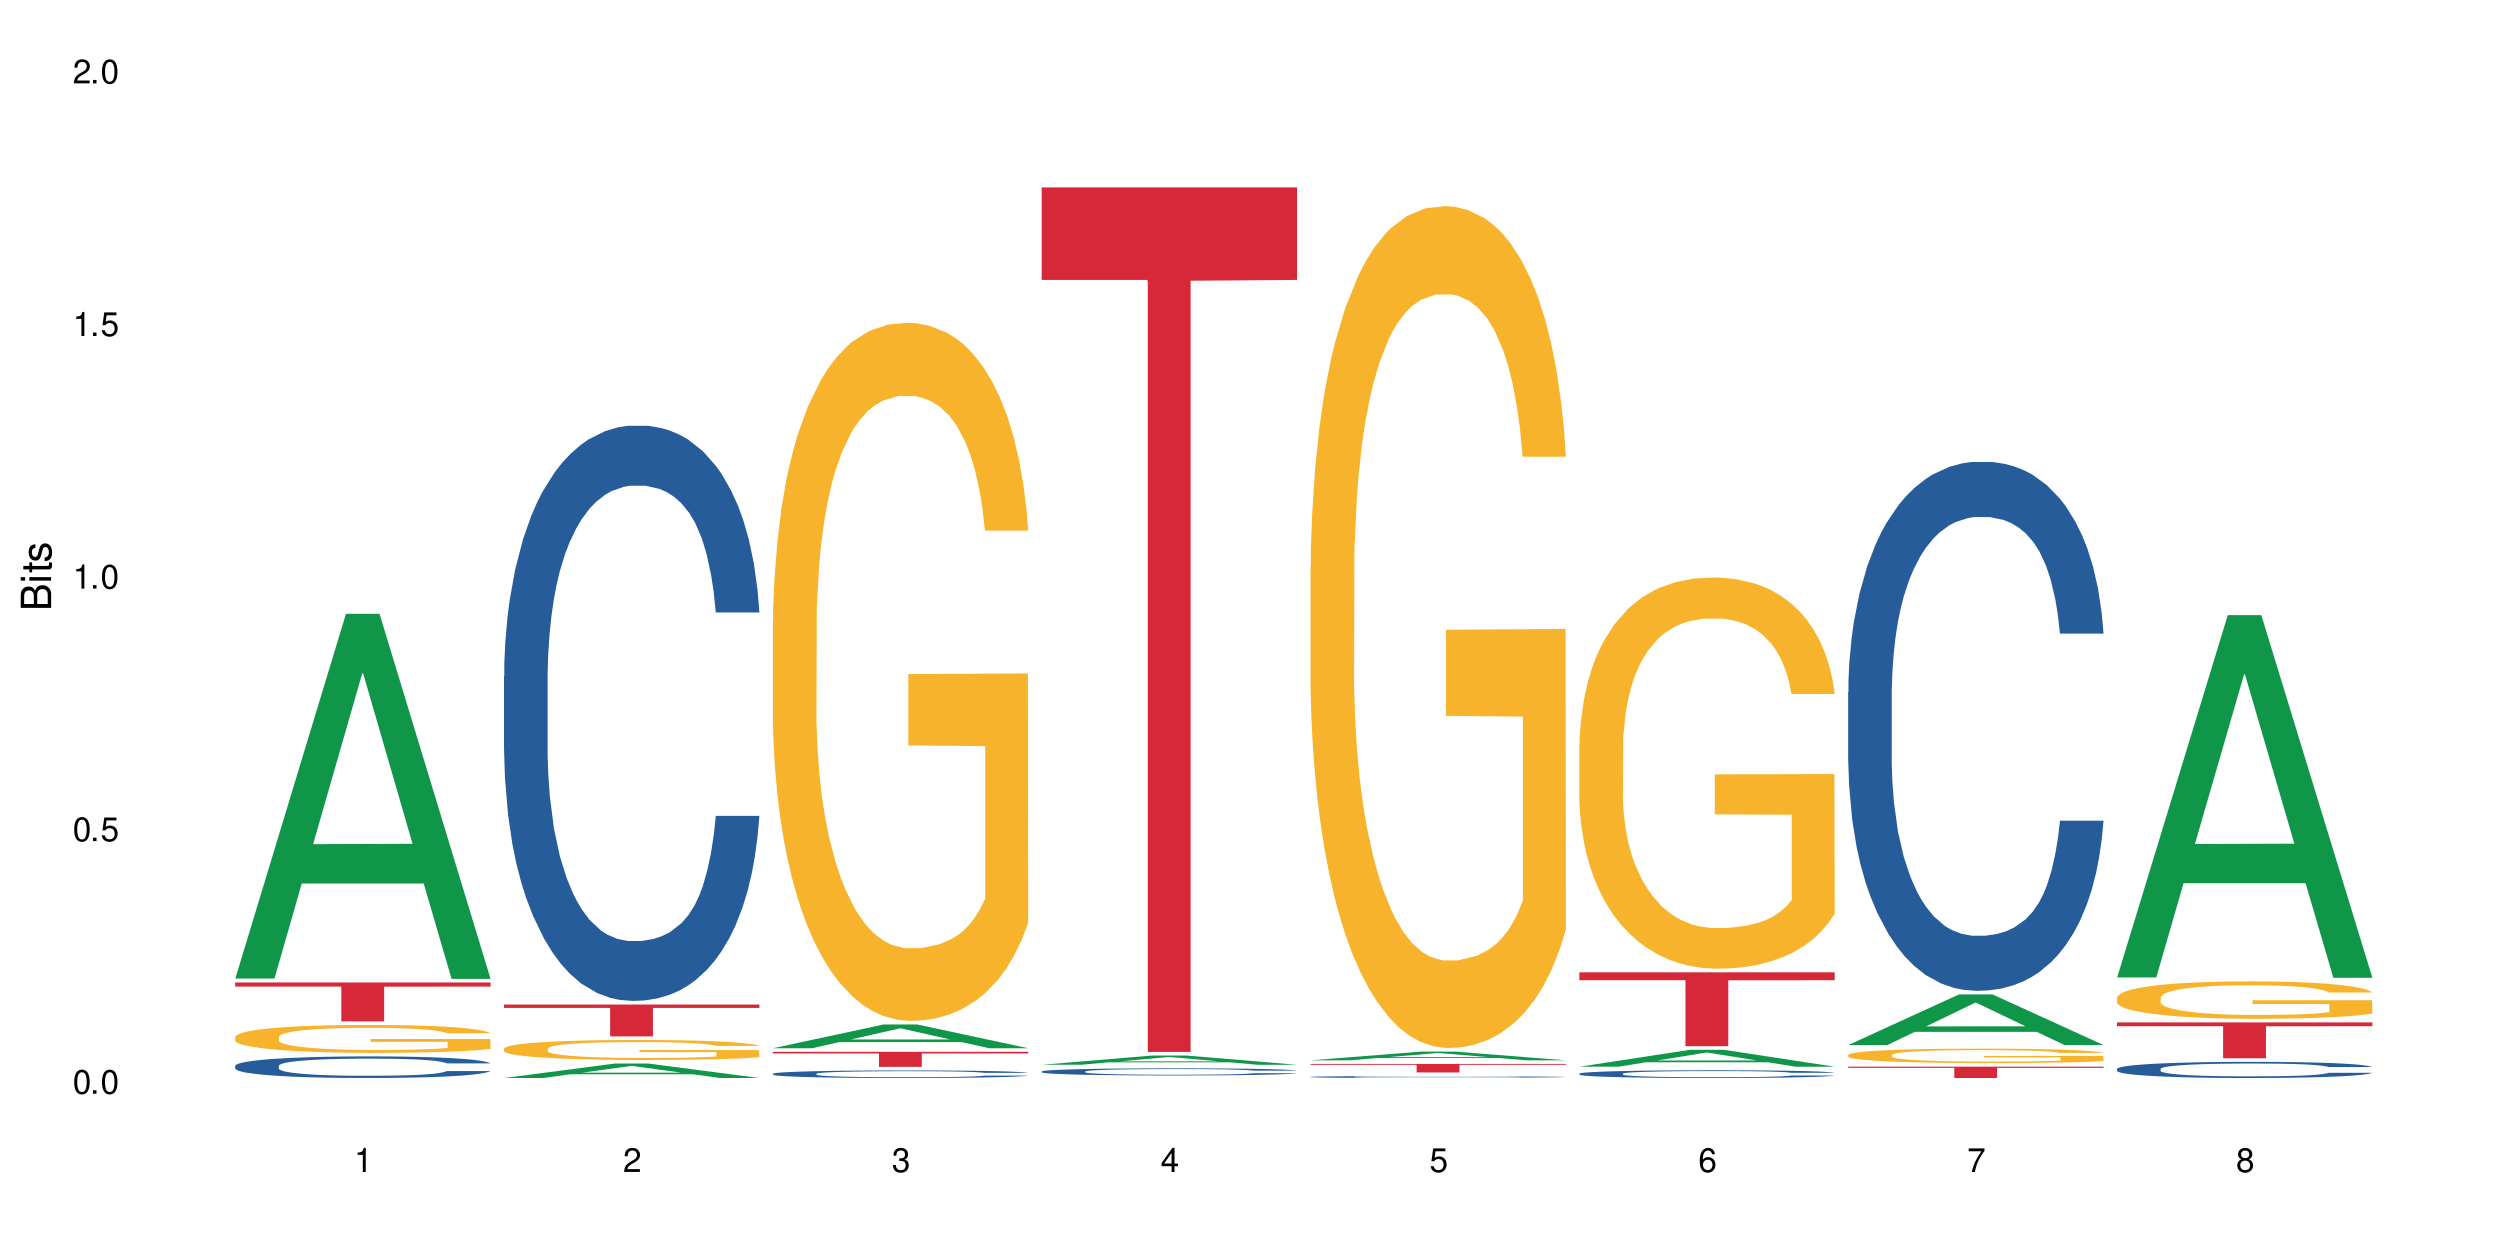 <?xml version="1.0" encoding="UTF-8"?>
<svg xmlns="http://www.w3.org/2000/svg" xmlns:xlink="http://www.w3.org/1999/xlink" width="720" height="360" viewBox="0 0 720 360">
<defs>
<g>
<g id="glyph-0-0">
</g>
<g id="glyph-0-1">
<path d="M 2.641 -6.938 C 2 -6.938 1.422 -6.656 1.078 -6.172 C 0.641 -5.562 0.406 -4.641 0.406 -3.359 C 0.406 -1.016 1.188 0.219 2.641 0.219 C 4.078 0.219 4.859 -1.016 4.859 -3.297 C 4.859 -4.641 4.656 -5.547 4.203 -6.172 C 3.844 -6.656 3.281 -6.938 2.641 -6.938 Z M 2.641 -6.188 C 3.547 -6.188 4 -5.25 4 -3.375 C 4 -1.406 3.562 -0.484 2.625 -0.484 C 1.734 -0.484 1.281 -1.438 1.281 -3.344 C 1.281 -5.25 1.734 -6.188 2.641 -6.188 Z M 2.641 -6.188 "/>
</g>
<g id="glyph-0-2">
<path d="M 1.828 -1 L 0.828 -1 L 0.828 0 L 1.828 0 Z M 1.828 -1 "/>
</g>
<g id="glyph-0-3">
<path d="M 4.562 -6.797 L 1.062 -6.797 L 0.547 -3.094 L 1.328 -3.094 C 1.719 -3.562 2.047 -3.734 2.578 -3.734 C 3.484 -3.734 4.062 -3.109 4.062 -2.094 C 4.062 -1.125 3.484 -0.531 2.578 -0.531 C 1.828 -0.531 1.375 -0.906 1.188 -1.672 L 0.328 -1.672 C 0.453 -1.109 0.547 -0.844 0.75 -0.594 C 1.125 -0.078 1.828 0.219 2.594 0.219 C 3.969 0.219 4.922 -0.781 4.922 -2.219 C 4.922 -3.562 4.031 -4.484 2.719 -4.484 C 2.25 -4.484 1.859 -4.359 1.469 -4.062 L 1.734 -5.969 L 4.562 -5.969 Z M 4.562 -6.797 "/>
</g>
<g id="glyph-0-4">
<path d="M 2.484 -4.938 L 2.484 0 L 3.328 0 L 3.328 -6.938 L 2.766 -6.938 C 2.469 -5.875 2.281 -5.734 0.984 -5.562 L 0.984 -4.938 Z M 2.484 -4.938 "/>
</g>
<g id="glyph-0-5">
<path d="M 4.859 -0.828 L 1.281 -0.828 C 1.359 -1.406 1.672 -1.781 2.5 -2.281 L 3.469 -2.828 C 4.406 -3.344 4.906 -4.062 4.906 -4.906 C 4.906 -5.484 4.672 -6.031 4.266 -6.406 C 3.859 -6.766 3.375 -6.938 2.719 -6.938 C 1.859 -6.938 1.219 -6.625 0.844 -6.031 C 0.609 -5.672 0.5 -5.234 0.484 -4.531 L 1.328 -4.531 C 1.359 -5.016 1.406 -5.281 1.531 -5.516 C 1.75 -5.938 2.188 -6.203 2.703 -6.203 C 3.469 -6.203 4.031 -5.641 4.031 -4.891 C 4.031 -4.344 3.719 -3.859 3.125 -3.516 L 2.234 -3 C 0.812 -2.172 0.406 -1.531 0.328 -0.016 L 4.859 -0.016 Z M 4.859 -0.828 "/>
</g>
<g id="glyph-0-6">
<path d="M 2.125 -3.188 L 2.578 -3.188 C 3.5 -3.188 3.984 -2.766 3.984 -1.922 C 3.984 -1.062 3.469 -0.531 2.594 -0.531 C 1.656 -0.531 1.203 -1 1.156 -2.016 L 0.312 -2.016 C 0.344 -1.453 0.438 -1.094 0.609 -0.781 C 0.953 -0.109 1.625 0.219 2.547 0.219 C 3.953 0.219 4.859 -0.625 4.859 -1.938 C 4.859 -2.828 4.516 -3.297 3.703 -3.594 C 4.344 -3.844 4.656 -4.328 4.656 -5.031 C 4.656 -6.219 3.875 -6.938 2.578 -6.938 C 1.203 -6.938 0.484 -6.172 0.453 -4.703 L 1.297 -4.703 C 1.312 -5.125 1.344 -5.359 1.453 -5.578 C 1.641 -5.969 2.062 -6.203 2.594 -6.203 C 3.344 -6.203 3.797 -5.75 3.797 -5 C 3.797 -4.516 3.609 -4.219 3.25 -4.047 C 3.016 -3.953 2.703 -3.922 2.125 -3.906 Z M 2.125 -3.188 "/>
</g>
<g id="glyph-0-7">
<path d="M 3.141 -1.672 L 3.141 0 L 3.984 0 L 3.984 -1.672 L 4.984 -1.672 L 4.984 -2.438 L 3.984 -2.438 L 3.984 -6.938 L 3.359 -6.938 L 0.266 -2.578 L 0.266 -1.672 Z M 3.141 -2.438 L 1 -2.438 L 3.141 -5.5 Z M 3.141 -2.438 "/>
</g>
<g id="glyph-0-8">
<path d="M 4.781 -5.125 C 4.609 -6.266 3.891 -6.938 2.844 -6.938 C 2.094 -6.938 1.422 -6.578 1.031 -5.953 C 0.594 -5.266 0.406 -4.422 0.406 -3.172 C 0.406 -2 0.578 -1.25 0.984 -0.641 C 1.359 -0.078 1.953 0.219 2.703 0.219 C 3.984 0.219 4.922 -0.75 4.922 -2.094 C 4.922 -3.375 4.062 -4.281 2.844 -4.281 C 2.172 -4.281 1.641 -4.031 1.281 -3.516 C 1.281 -5.234 1.828 -6.188 2.797 -6.188 C 3.391 -6.188 3.797 -5.797 3.938 -5.125 Z M 2.734 -3.531 C 3.547 -3.531 4.062 -2.953 4.062 -2.031 C 4.062 -1.156 3.484 -0.531 2.703 -0.531 C 1.922 -0.531 1.328 -1.188 1.328 -2.078 C 1.328 -2.938 1.906 -3.531 2.734 -3.531 Z M 2.734 -3.531 "/>
</g>
<g id="glyph-0-9">
<path d="M 4.984 -6.797 L 0.438 -6.797 L 0.438 -5.969 L 4.109 -5.969 C 2.5 -3.656 1.828 -2.234 1.328 0 L 2.219 0 C 2.594 -2.172 3.453 -4.047 4.984 -6.094 Z M 4.984 -6.797 "/>
</g>
<g id="glyph-0-10">
<path d="M 3.75 -3.656 C 4.469 -4.094 4.688 -4.438 4.688 -5.078 C 4.688 -6.172 3.844 -6.938 2.641 -6.938 C 1.438 -6.938 0.594 -6.172 0.594 -5.094 C 0.594 -4.438 0.812 -4.094 1.516 -3.656 C 0.734 -3.266 0.359 -2.703 0.359 -1.922 C 0.359 -0.656 1.281 0.219 2.641 0.219 C 3.984 0.219 4.922 -0.656 4.922 -1.922 C 4.922 -2.703 4.531 -3.266 3.75 -3.656 Z M 2.641 -6.188 C 3.359 -6.188 3.812 -5.75 3.812 -5.062 C 3.812 -4.406 3.344 -3.984 2.641 -3.984 C 1.922 -3.984 1.453 -4.406 1.453 -5.078 C 1.453 -5.75 1.922 -6.188 2.641 -6.188 Z M 2.641 -3.266 C 3.484 -3.266 4.062 -2.719 4.062 -1.906 C 4.062 -1.078 3.484 -0.531 2.625 -0.531 C 1.797 -0.531 1.219 -1.094 1.219 -1.906 C 1.219 -2.719 1.781 -3.266 2.641 -3.266 Z M 2.641 -3.266 "/>
</g>
<g id="glyph-1-0">
</g>
<g id="glyph-1-1">
<path d="M 0 -0.953 L 0 -4.891 C 0 -5.719 -0.234 -6.344 -0.734 -6.797 C -1.188 -7.234 -1.812 -7.469 -2.5 -7.469 C -3.547 -7.469 -4.188 -7 -4.625 -5.875 C -4.984 -6.688 -5.625 -7.094 -6.531 -7.094 C -7.172 -7.094 -7.734 -6.859 -8.141 -6.391 C -8.562 -5.922 -8.75 -5.344 -8.75 -4.5 L -8.75 -0.953 Z M -4.984 -2.062 L -7.766 -2.062 L -7.766 -4.219 C -7.766 -4.844 -7.688 -5.203 -7.453 -5.5 C -7.219 -5.812 -6.859 -5.969 -6.375 -5.969 C -5.891 -5.969 -5.531 -5.812 -5.297 -5.5 C -5.062 -5.203 -4.984 -4.844 -4.984 -4.219 Z M -0.984 -2.062 L -4 -2.062 L -4 -4.781 C -4 -5.766 -3.438 -6.359 -2.484 -6.359 C -1.547 -6.359 -0.984 -5.766 -0.984 -4.781 Z M -0.984 -2.062 "/>
</g>
<g id="glyph-1-2">
<path d="M -6.281 -1.797 L -6.281 -0.797 L 0 -0.797 L 0 -1.797 Z M -8.75 -1.797 L -8.75 -0.797 L -7.484 -0.797 L -7.484 -1.797 Z M -8.75 -1.797 "/>
</g>
<g id="glyph-1-3">
<path d="M -6.281 -3.047 L -6.281 -2.016 L -8.016 -2.016 L -8.016 -1.016 L -6.281 -1.016 L -6.281 -0.172 L -5.469 -0.172 L -5.469 -1.016 L -0.719 -1.016 C -0.078 -1.016 0.281 -1.453 0.281 -2.234 C 0.281 -2.5 0.25 -2.719 0.188 -3.047 L -0.641 -3.047 C -0.609 -2.906 -0.594 -2.766 -0.594 -2.562 C -0.594 -2.141 -0.719 -2.016 -1.156 -2.016 L -5.469 -2.016 L -5.469 -3.047 Z M -6.281 -3.047 "/>
</g>
<g id="glyph-1-4">
<path d="M -4.531 -5.25 C -5.766 -5.25 -6.469 -4.422 -6.469 -2.969 C -6.469 -1.516 -5.719 -0.562 -4.547 -0.562 C -3.562 -0.562 -3.094 -1.062 -2.734 -2.562 L -2.516 -3.484 C -2.344 -4.188 -2.094 -4.469 -1.641 -4.469 C -1.047 -4.469 -0.641 -3.875 -0.641 -3 C -0.641 -2.453 -0.797 -2 -1.062 -1.75 C -1.25 -1.594 -1.422 -1.531 -1.875 -1.469 L -1.875 -0.406 C -0.422 -0.453 0.281 -1.266 0.281 -2.922 C 0.281 -4.5 -0.5 -5.516 -1.719 -5.516 C -2.656 -5.516 -3.172 -4.984 -3.469 -3.734 L -3.703 -2.766 C -3.891 -1.953 -4.156 -1.609 -4.594 -1.609 C -5.188 -1.609 -5.547 -2.125 -5.547 -2.938 C -5.547 -3.75 -5.203 -4.172 -4.531 -4.203 Z M -4.531 -5.25 "/>
</g>
</g>
</defs>
<rect x="-72" y="-36" width="864" height="432" fill="rgb(100%, 100%, 100%)" fill-opacity="1"/>
<path fill-rule="nonzero" fill="rgb(6.275%, 58.824%, 28.235%)" fill-opacity="1" d="M 67.73 281.816 L 67.809 281.715 L 99.637 176.766 L 109.301 176.766 L 141.281 281.914 L 130.047 281.914 L 122.031 254.465 L 86.906 254.465 L 79.047 281.816 L 67.73 281.816 L 90.285 243.113 L 118.809 243.012 L 104.586 193.945 L 104.43 193.844 L 104.27 194.141 L 90.207 243.012 L 90.285 243.113 Z M 67.73 281.816 "/>
<path fill-rule="nonzero" fill="rgb(14.51%, 36.078%, 60%)" fill-opacity="1" d="M 67.73 306.953 L 67.82 306.949 L 67.82 306.812 L 68.09 306.594 L 68.719 306.324 L 69.344 306.137 L 70.961 305.801 L 73.203 305.477 L 75.535 305.227 L 77.238 305.078 L 78.766 304.965 L 82.262 304.754 L 84.504 304.645 L 86.926 304.551 L 89.887 304.453 L 92.039 304.395 L 96.883 304.305 L 100.469 304.266 L 103.25 304.246 L 109.262 304.246 L 112.848 304.27 L 115.449 304.301 L 118.32 304.344 L 120.742 304.395 L 124.957 304.52 L 128.727 304.68 L 130.43 304.77 L 133.121 304.945 L 135.184 305.117 L 136.617 305.266 L 138.234 305.477 L 139.668 305.73 L 140.746 306.02 L 141.281 306.266 L 128.727 306.266 L 128.098 306.039 L 127.379 305.863 L 126.035 305.629 L 124.688 305.465 L 122.805 305.301 L 121.102 305.191 L 118.77 305.082 L 116.707 305.016 L 114.555 304.965 L 112.488 304.93 L 108.543 304.895 L 103.969 304.895 L 102.266 304.906 L 98.766 304.953 L 96.883 304.992 L 94.191 305.07 L 92.309 305.145 L 90.066 305.258 L 88.539 305.355 L 86.656 305.504 L 85.312 305.633 L 83.785 305.824 L 82.891 305.965 L 82.082 306.125 L 81.363 306.312 L 80.828 306.512 L 80.469 306.719 L 80.289 306.926 L 80.289 307.805 L 80.469 308.012 L 80.918 308.25 L 82.082 308.598 L 83.785 308.898 L 85.762 309.137 L 87.645 309.309 L 88.719 309.387 L 90.156 309.477 L 92.398 309.59 L 95.629 309.703 L 97.512 309.75 L 100.383 309.797 L 103.34 309.816 L 107.289 309.816 L 110.785 309.797 L 113.117 309.766 L 115.539 309.723 L 118.859 309.625 L 120.922 309.535 L 122.715 309.426 L 124.062 309.316 L 124.957 309.227 L 126.305 309.051 L 127.379 308.859 L 128.188 308.66 L 128.727 308.465 L 141.281 308.465 L 140.746 308.691 L 139.938 308.914 L 139.129 309.078 L 137.875 309.277 L 136.441 309.453 L 134.375 309.652 L 132.672 309.785 L 130.43 309.926 L 128.367 310.035 L 126.125 310.129 L 122.805 310.246 L 120.652 310.301 L 118.32 310.352 L 115.539 310.398 L 112.043 310.438 L 108.273 310.461 L 104.777 310.465 L 101.008 310.453 L 98.227 310.434 L 94.551 310.383 L 89.977 310.277 L 86.656 310.172 L 84.055 310.062 L 81.812 309.949 L 79.301 309.797 L 76.074 309.547 L 74.098 309.352 L 72.754 309.191 L 71.23 308.973 L 70.152 308.773 L 68.898 308.453 L 68 308.051 L 67.73 307.738 Z M 67.73 306.953 "/>
<path fill-rule="nonzero" fill="rgb(96.863%, 70.196%, 16.863%)" fill-opacity="1" d="M 67.73 298.629 L 67.82 298.621 L 67.82 298.477 L 68.18 298.145 L 69.078 297.691 L 70.242 297.316 L 71.5 297.023 L 72.305 296.871 L 73.652 296.648 L 74.816 296.488 L 77.777 296.16 L 81.543 295.852 L 83.609 295.719 L 85.941 295.594 L 89.258 295.453 L 90.785 295.402 L 95.449 295.285 L 100.738 295.211 L 106.57 295.191 L 109.262 295.199 L 112.938 295.227 L 117.961 295.309 L 120.832 295.383 L 123.074 295.453 L 125.406 295.551 L 128.277 295.695 L 130.969 295.871 L 133.121 296.047 L 135.273 296.27 L 137.066 296.504 L 138.594 296.758 L 139.938 297.066 L 140.746 297.324 L 141.281 297.582 L 128.816 297.582 L 128.098 297.324 L 127.289 297.125 L 125.945 296.883 L 124.598 296.707 L 123.254 296.57 L 120.742 296.379 L 118.59 296.262 L 115.898 296.16 L 113.297 296.094 L 110.336 296.047 L 108.543 296.035 L 103.789 296.035 L 99.484 296.086 L 96.973 296.145 L 95.18 296.203 L 92.668 296.312 L 91.141 296.398 L 90.246 296.457 L 87.555 296.688 L 85.762 296.891 L 84.773 297.031 L 83.52 297.25 L 82.621 297.449 L 81.633 297.742 L 81.098 297.961 L 80.379 298.461 L 80.289 299.781 L 80.559 300.059 L 81.098 300.359 L 81.812 300.621 L 82.891 300.902 L 83.965 301.113 L 85.852 301.398 L 87.465 301.59 L 88.719 301.715 L 91.141 301.914 L 92.129 301.98 L 94.461 302.109 L 96.883 302.215 L 99.844 302.301 L 102.086 302.344 L 105.672 302.383 L 110.246 302.383 L 115.629 302.34 L 119.039 302.281 L 121.371 302.219 L 122.895 302.168 L 124.777 302.09 L 126.125 302.016 L 127.379 301.934 L 128.906 301.809 L 128.906 300.059 L 106.75 300.051 L 106.75 299.23 L 141.195 299.223 L 141.281 302.09 L 139.398 302.285 L 137.066 302.477 L 134.824 302.625 L 132.492 302.75 L 129.176 302.887 L 126.484 302.977 L 122.355 303.078 L 118.59 303.145 L 114.645 303.188 L 111.145 303.211 L 107.02 303.219 L 103.34 303.203 L 99.395 303.16 L 96.254 303.102 L 93.383 303.027 L 90.516 302.934 L 86.926 302.777 L 84.594 302.652 L 82.172 302.5 L 79.75 302.316 L 77.598 302.117 L 76.164 301.965 L 74.727 301.789 L 73.203 301.566 L 71.766 301.32 L 70.691 301.09 L 69.703 300.836 L 68.988 300.594 L 68.27 300.262 L 67.91 300 L 67.73 299.773 Z M 67.73 298.629 "/>
<path fill-rule="nonzero" fill="rgb(83.922%, 15.686%, 22.353%)" fill-opacity="1" d="M 67.73 282.945 L 141.281 282.945 L 141.281 284.145 L 110.629 284.156 L 110.629 294.16 L 98.297 294.16 L 98.297 284.164 L 98.117 284.145 L 67.73 284.145 Z M 67.73 282.945 "/>
<path fill-rule="nonzero" fill="rgb(6.275%, 58.824%, 28.235%)" fill-opacity="1" d="M 145.156 310.461 L 145.234 310.457 L 177.059 306.305 L 186.723 306.305 L 218.707 310.465 L 207.469 310.465 L 199.453 309.379 L 164.328 309.379 L 156.469 310.461 L 145.156 310.461 L 167.707 308.93 L 196.23 308.926 L 182.008 306.984 L 181.852 306.98 L 181.695 306.992 L 167.629 308.926 L 167.707 308.93 Z M 145.156 310.461 "/>
<path fill-rule="nonzero" fill="rgb(14.51%, 36.078%, 60%)" fill-opacity="1" d="M 145.156 194.703 L 145.242 194.551 L 145.242 190.918 L 145.512 185.164 L 146.141 177.895 L 146.77 172.898 L 148.383 163.965 L 150.625 155.336 L 152.957 148.676 L 154.664 144.738 L 156.188 141.711 L 159.684 136.109 L 161.93 133.23 L 164.352 130.656 L 167.309 128.082 L 169.461 126.57 L 174.305 124.148 L 177.895 123.086 L 180.676 122.633 L 186.684 122.633 L 190.273 123.238 L 192.875 123.996 L 195.742 125.207 L 198.164 126.57 L 202.383 129.902 L 206.148 134.141 L 207.852 136.562 L 210.543 141.258 L 212.605 145.797 L 214.043 149.734 L 215.656 155.336 L 217.094 162.148 L 218.168 169.871 L 218.707 176.383 L 206.148 176.383 L 205.52 170.324 L 204.805 165.633 L 203.457 159.426 L 202.113 155.035 L 200.23 150.645 L 198.523 147.766 L 196.191 144.891 L 194.129 143.074 L 191.977 141.711 L 189.914 140.801 L 185.969 139.895 L 181.391 139.895 L 179.688 140.195 L 176.191 141.406 L 174.305 142.469 L 171.613 144.586 L 169.73 146.555 L 167.488 149.582 L 165.965 152.156 L 164.082 156.094 L 162.734 159.574 L 161.211 164.57 L 160.312 168.355 L 159.508 172.598 L 158.789 177.594 L 158.25 182.891 L 157.891 188.492 L 157.711 193.945 L 157.711 217.41 L 157.891 222.863 L 158.34 229.223 L 159.508 238.457 L 161.211 246.48 L 163.184 252.84 L 165.066 257.383 L 166.145 259.5 L 167.578 261.926 L 169.82 264.953 L 173.051 267.98 L 174.934 269.191 L 177.805 270.402 L 180.766 271.008 L 184.711 271.008 L 188.211 270.402 L 190.543 269.645 L 192.965 268.434 L 196.281 265.859 L 198.344 263.438 L 200.141 260.562 L 201.484 257.684 L 202.383 255.262 L 203.727 250.57 L 204.805 245.422 L 205.609 240.121 L 206.148 234.973 L 218.707 234.973 L 218.168 241.031 L 217.359 246.934 L 216.555 251.324 L 215.297 256.625 L 213.863 261.32 L 211.801 266.617 L 210.094 270.102 L 207.852 273.887 L 205.789 276.762 L 203.547 279.336 L 200.23 282.363 L 198.074 283.879 L 195.742 285.238 L 192.965 286.453 L 189.465 287.512 L 185.699 288.117 L 182.199 288.27 L 178.434 287.965 L 175.652 287.359 L 171.973 285.996 L 167.398 283.273 L 164.082 280.395 L 161.48 277.52 L 159.238 274.492 L 156.727 270.402 L 153.496 263.742 L 151.523 258.594 L 150.176 254.355 L 148.652 248.449 L 147.574 243.148 L 146.32 234.672 L 145.422 223.922 L 145.156 215.594 Z M 145.156 194.703 "/>
<path fill-rule="nonzero" fill="rgb(96.863%, 70.196%, 16.863%)" fill-opacity="1" d="M 145.156 301.984 L 145.242 301.98 L 145.242 301.875 L 145.602 301.637 L 146.5 301.312 L 147.664 301.043 L 148.922 300.832 L 149.73 300.723 L 151.074 300.566 L 152.242 300.449 L 155.199 300.215 L 158.969 299.992 L 161.031 299.898 L 163.363 299.809 L 166.684 299.707 L 168.207 299.672 L 172.871 299.586 L 178.164 299.535 L 183.992 299.52 L 186.684 299.523 L 190.363 299.547 L 195.387 299.602 L 198.254 299.656 L 200.496 299.707 L 202.828 299.777 L 205.699 299.883 L 208.391 300.008 L 210.543 300.133 L 212.695 300.293 L 214.492 300.461 L 216.016 300.645 L 217.359 300.863 L 218.168 301.051 L 218.707 301.234 L 206.238 301.234 L 205.52 301.051 L 204.715 300.906 L 203.367 300.734 L 202.023 300.605 L 200.676 300.508 L 198.164 300.371 L 196.012 300.285 L 193.32 300.215 L 190.723 300.164 L 187.762 300.133 L 185.969 300.125 L 181.211 300.125 L 176.906 300.16 L 174.395 300.203 L 172.602 300.246 L 170.09 300.324 L 168.566 300.387 L 167.668 300.43 L 164.977 300.59 L 163.184 300.738 L 162.195 300.84 L 160.941 300.996 L 160.043 301.137 L 159.059 301.348 L 158.52 301.508 L 157.801 301.863 L 157.711 302.809 L 157.98 303.012 L 158.52 303.227 L 159.238 303.414 L 160.312 303.613 L 161.391 303.766 L 163.273 303.973 L 164.887 304.109 L 166.145 304.199 L 168.566 304.34 L 169.551 304.387 L 171.883 304.48 L 174.305 304.555 L 177.266 304.617 L 179.508 304.648 L 183.098 304.676 L 187.672 304.676 L 193.055 304.645 L 196.461 304.602 L 198.793 304.562 L 200.32 304.523 L 202.203 304.465 L 203.547 304.414 L 204.805 304.355 L 206.328 304.266 L 206.328 303.012 L 184.172 303.004 L 184.172 302.414 L 218.617 302.41 L 218.707 304.465 L 216.824 304.609 L 214.492 304.746 L 212.25 304.852 L 209.918 304.941 L 206.598 305.039 L 203.906 305.102 L 199.781 305.176 L 196.012 305.223 L 192.066 305.254 L 188.566 305.27 L 184.441 305.277 L 180.766 305.266 L 176.816 305.234 L 173.68 305.191 L 170.809 305.141 L 167.938 305.07 L 164.352 304.961 L 162.016 304.871 L 159.594 304.762 L 157.172 304.629 L 155.02 304.488 L 153.586 304.379 L 152.152 304.25 L 150.625 304.094 L 149.191 303.914 L 148.113 303.75 L 147.129 303.566 L 146.41 303.395 L 145.691 303.156 L 145.332 302.969 L 145.156 302.805 Z M 145.156 301.984 "/>
<path fill-rule="nonzero" fill="rgb(83.922%, 15.686%, 22.353%)" fill-opacity="1" d="M 145.156 289.297 L 218.707 289.297 L 218.707 290.281 L 188.051 290.289 L 188.051 298.488 L 175.719 298.488 L 175.719 290.301 L 175.539 290.281 L 145.156 290.281 Z M 145.156 289.297 "/>
<path fill-rule="nonzero" fill="rgb(6.275%, 58.824%, 28.235%)" fill-opacity="1" d="M 222.578 301.891 L 222.656 301.883 L 254.48 295.051 L 264.148 295.051 L 296.129 301.895 L 284.895 301.895 L 276.879 300.109 L 241.75 300.109 L 233.895 301.891 L 222.578 301.891 L 245.129 299.371 L 273.656 299.363 L 259.434 296.168 L 259.273 296.16 L 259.117 296.18 L 245.051 299.363 L 245.129 299.371 Z M 222.578 301.891 "/>
<path fill-rule="nonzero" fill="rgb(14.51%, 36.078%, 60%)" fill-opacity="1" d="M 222.578 309.234 L 222.668 309.23 L 222.668 309.184 L 222.938 309.109 L 223.562 309.012 L 224.191 308.949 L 225.809 308.828 L 228.051 308.715 L 230.383 308.629 L 232.086 308.578 L 233.609 308.535 L 237.109 308.461 L 239.352 308.426 L 241.773 308.391 L 244.734 308.355 L 246.887 308.336 L 251.73 308.305 L 255.316 308.293 L 258.098 308.285 L 264.109 308.285 L 267.695 308.293 L 270.297 308.305 L 273.168 308.32 L 275.59 308.336 L 279.805 308.383 L 283.57 308.438 L 285.277 308.469 L 287.969 308.531 L 290.031 308.59 L 291.465 308.641 L 293.082 308.715 L 294.516 308.805 L 295.59 308.906 L 296.129 308.992 L 283.57 308.992 L 282.945 308.914 L 282.227 308.852 L 280.883 308.77 L 279.535 308.711 L 277.652 308.652 L 275.949 308.617 L 273.617 308.578 L 271.551 308.555 L 269.398 308.535 L 267.336 308.523 L 263.391 308.512 L 258.816 308.512 L 257.109 308.516 L 253.613 308.531 L 251.73 308.547 L 249.039 308.574 L 247.156 308.602 L 244.914 308.641 L 243.387 308.676 L 241.504 308.727 L 240.16 308.773 L 238.633 308.836 L 237.738 308.887 L 236.93 308.941 L 236.211 309.008 L 235.672 309.078 L 235.316 309.152 L 235.137 309.223 L 235.137 309.535 L 235.316 309.605 L 235.762 309.688 L 236.93 309.809 L 238.633 309.918 L 240.605 310 L 242.492 310.059 L 243.566 310.086 L 245.004 310.121 L 247.246 310.16 L 250.473 310.199 L 252.355 310.215 L 255.227 310.23 L 258.188 310.238 L 262.133 310.238 L 265.633 310.23 L 267.965 310.223 L 270.387 310.203 L 273.707 310.172 L 275.77 310.141 L 277.562 310.102 L 278.906 310.062 L 279.805 310.031 L 281.148 309.969 L 282.227 309.902 L 283.035 309.832 L 283.57 309.766 L 296.129 309.766 L 295.59 309.844 L 294.785 309.922 L 293.977 309.98 L 292.723 310.051 L 291.285 310.113 L 289.223 310.18 L 287.52 310.227 L 285.277 310.277 L 283.215 310.316 L 280.973 310.348 L 277.652 310.387 L 275.5 310.41 L 273.168 310.426 L 270.387 310.441 L 266.887 310.457 L 263.121 310.465 L 259.621 310.465 L 255.855 310.461 L 253.074 310.453 L 249.398 310.438 L 244.824 310.402 L 241.504 310.363 L 238.902 310.324 L 236.66 310.285 L 234.148 310.23 L 230.918 310.145 L 228.945 310.074 L 227.602 310.02 L 226.074 309.941 L 225 309.871 L 223.742 309.762 L 222.848 309.617 L 222.578 309.508 Z M 222.578 309.234 "/>
<path fill-rule="nonzero" fill="rgb(96.863%, 70.196%, 16.863%)" fill-opacity="1" d="M 222.578 179.07 L 222.668 178.887 L 222.668 175.215 L 223.027 166.953 L 223.922 155.566 L 225.09 146.203 L 226.344 138.855 L 227.152 135 L 228.496 129.492 L 229.664 125.453 L 232.625 117.188 L 236.391 109.477 L 238.453 106.172 L 240.785 103.051 L 244.105 99.562 L 245.629 98.277 L 250.293 95.34 L 255.586 93.5 L 261.418 92.949 L 264.109 93.133 L 267.785 93.871 L 272.809 95.891 L 275.68 97.727 L 277.922 99.562 L 280.254 101.949 L 283.125 105.621 L 285.816 110.027 L 287.969 114.434 L 290.121 119.945 L 291.914 125.82 L 293.438 132.246 L 294.785 139.957 L 295.59 146.387 L 296.129 152.812 L 283.66 152.812 L 282.945 146.387 L 282.137 141.43 L 280.793 135.367 L 279.445 130.961 L 278.102 127.473 L 275.59 122.699 L 273.438 119.762 L 270.746 117.188 L 268.145 115.535 L 265.184 114.434 L 263.391 114.066 L 258.637 114.066 L 254.332 115.352 L 251.82 116.82 L 250.023 118.293 L 247.512 121.047 L 245.988 123.25 L 245.094 124.719 L 242.402 130.41 L 240.605 135.551 L 239.621 139.039 L 238.363 144.551 L 237.469 149.508 L 236.48 156.852 L 235.941 162.359 L 235.227 174.848 L 235.137 207.898 L 235.406 214.879 L 235.941 222.406 L 236.66 229.016 L 237.738 235.992 L 238.812 241.32 L 240.695 248.48 L 242.312 253.254 L 243.566 256.375 L 245.988 261.336 L 246.977 262.988 L 249.309 266.293 L 251.73 268.863 L 254.691 271.066 L 256.934 272.168 L 260.52 273.086 L 265.094 273.086 L 270.477 271.984 L 273.887 270.516 L 276.219 269.047 L 277.742 267.762 L 279.625 265.742 L 280.973 263.906 L 282.227 261.887 L 283.75 258.762 L 283.75 214.879 L 261.598 214.695 L 261.598 194.129 L 296.039 193.945 L 296.129 265.742 L 294.246 270.699 L 291.914 275.473 L 289.672 279.145 L 287.34 282.266 L 284.02 285.758 L 281.328 287.961 L 277.203 290.531 L 273.438 292.184 L 269.488 293.285 L 265.992 293.836 L 261.867 294.02 L 258.188 293.652 L 254.242 292.551 L 251.102 291.082 L 248.23 289.246 L 245.359 286.859 L 241.773 283 L 239.441 279.879 L 237.02 276.023 L 234.598 271.434 L 232.445 266.477 L 231.008 262.621 L 229.574 258.211 L 228.051 252.703 L 226.613 246.461 L 225.539 240.77 L 224.551 234.34 L 223.832 228.281 L 223.117 220.02 L 222.758 213.41 L 222.578 207.715 Z M 222.578 179.07 "/>
<path fill-rule="nonzero" fill="rgb(83.922%, 15.686%, 22.353%)" fill-opacity="1" d="M 222.578 302.926 L 296.129 302.926 L 296.129 303.391 L 265.477 303.395 L 265.477 307.254 L 253.141 307.254 L 253.141 303.398 L 252.965 303.391 L 222.578 303.391 Z M 222.578 302.926 "/>
<path fill-rule="nonzero" fill="rgb(6.275%, 58.824%, 28.235%)" fill-opacity="1" d="M 300 306.652 L 300.078 306.648 L 331.906 303.984 L 341.57 303.984 L 373.555 306.656 L 362.316 306.656 L 354.301 305.957 L 319.176 305.957 L 311.316 306.652 L 300 306.652 L 322.555 305.668 L 351.078 305.668 L 336.855 304.422 L 336.699 304.418 L 336.543 304.426 L 322.477 305.668 L 322.555 305.668 Z M 300 306.652 "/>
<path fill-rule="nonzero" fill="rgb(14.51%, 36.078%, 60%)" fill-opacity="1" d="M 300 308.574 L 300.09 308.574 L 300.09 308.527 L 300.359 308.457 L 300.988 308.367 L 301.617 308.305 L 303.23 308.195 L 305.473 308.09 L 307.805 308.008 L 309.508 307.957 L 311.035 307.922 L 314.531 307.852 L 316.773 307.816 L 319.195 307.785 L 322.156 307.754 L 324.309 307.734 L 329.152 307.703 L 332.742 307.691 L 335.52 307.684 L 341.531 307.684 L 345.117 307.691 L 347.719 307.703 L 350.59 307.719 L 353.012 307.734 L 357.227 307.773 L 360.996 307.828 L 362.699 307.859 L 365.391 307.914 L 367.453 307.973 L 368.891 308.02 L 370.504 308.09 L 371.938 308.172 L 373.016 308.27 L 373.555 308.348 L 360.996 308.348 L 360.367 308.273 L 359.648 308.215 L 358.305 308.141 L 356.961 308.086 L 355.074 308.031 L 353.371 307.996 L 351.039 307.961 L 348.977 307.938 L 346.824 307.922 L 344.762 307.91 L 340.812 307.898 L 336.238 307.898 L 334.535 307.902 L 331.035 307.918 L 329.152 307.93 L 326.461 307.957 L 324.578 307.98 L 322.336 308.02 L 320.812 308.051 L 318.926 308.098 L 317.582 308.141 L 316.059 308.203 L 315.16 308.25 L 314.352 308.301 L 313.637 308.363 L 313.098 308.43 L 312.738 308.5 L 312.559 308.566 L 312.559 308.855 L 312.738 308.922 L 313.188 309.004 L 314.352 309.117 L 316.059 309.215 L 318.031 309.293 L 319.914 309.352 L 320.992 309.375 L 322.426 309.406 L 324.668 309.441 L 327.898 309.48 L 329.781 309.496 L 332.652 309.512 L 335.609 309.52 L 339.559 309.52 L 343.055 309.512 L 345.387 309.5 L 347.809 309.484 L 351.129 309.453 L 353.191 309.426 L 354.984 309.391 L 356.332 309.355 L 357.227 309.324 L 358.574 309.266 L 359.648 309.203 L 360.457 309.137 L 360.996 309.074 L 373.555 309.074 L 373.016 309.148 L 372.207 309.223 L 371.402 309.273 L 370.145 309.34 L 368.711 309.398 L 366.645 309.465 L 364.941 309.508 L 362.699 309.555 L 360.637 309.59 L 358.395 309.621 L 355.074 309.66 L 352.922 309.676 L 350.59 309.695 L 347.809 309.707 L 344.312 309.723 L 340.543 309.73 L 337.047 309.73 L 333.277 309.727 L 330.5 309.719 L 326.82 309.703 L 322.246 309.668 L 318.926 309.633 L 316.324 309.598 L 314.082 309.562 L 311.57 309.512 L 308.344 309.43 L 306.371 309.363 L 305.023 309.312 L 303.5 309.238 L 302.422 309.176 L 301.168 309.07 L 300.27 308.938 L 300 308.832 Z M 300 308.574 "/>
<path fill-rule="nonzero" fill="rgb(83.922%, 15.686%, 22.353%)" fill-opacity="1" d="M 300 53.969 L 373.555 53.969 L 373.555 80.621 L 342.898 80.852 L 342.898 302.953 L 330.566 302.953 L 330.566 81.086 L 330.387 80.621 L 300 80.621 Z M 300 53.969 "/>
<path fill-rule="nonzero" fill="rgb(6.275%, 58.824%, 28.235%)" fill-opacity="1" d="M 377.426 305.375 L 377.504 305.371 L 409.328 302.859 L 418.992 302.859 L 450.977 305.375 L 439.738 305.375 L 431.723 304.719 L 396.598 304.719 L 388.738 305.375 L 377.426 305.375 L 399.977 304.449 L 428.504 304.445 L 414.277 303.273 L 414.121 303.27 L 413.965 303.277 L 399.898 304.445 L 399.977 304.449 Z M 377.426 305.375 "/>
<path fill-rule="nonzero" fill="rgb(14.51%, 36.078%, 60%)" fill-opacity="1" d="M 377.426 310.145 L 377.516 310.145 L 377.516 310.133 L 377.781 310.113 L 378.41 310.086 L 379.039 310.07 L 380.652 310.039 L 382.895 310.008 L 385.227 309.988 L 386.934 309.973 L 388.457 309.961 L 391.957 309.945 L 394.199 309.934 L 396.621 309.926 L 399.578 309.914 L 401.734 309.91 L 406.574 309.902 L 410.164 309.898 L 422.543 309.898 L 425.145 309.902 L 428.016 309.906 L 430.438 309.91 L 434.652 309.922 L 438.418 309.938 L 440.125 309.945 L 442.812 309.961 L 444.879 309.977 L 446.312 309.992 L 447.926 310.008 L 449.363 310.031 L 450.438 310.059 L 450.977 310.082 L 438.418 310.082 L 437.789 310.062 L 437.074 310.047 L 435.727 310.023 L 434.383 310.008 L 432.5 309.992 L 430.793 309.984 L 428.461 309.973 L 426.398 309.969 L 424.246 309.961 L 422.184 309.961 L 418.238 309.957 L 411.957 309.957 L 408.461 309.961 L 406.574 309.965 L 403.887 309.973 L 402 309.98 L 399.758 309.988 L 398.234 310 L 396.352 310.012 L 395.004 310.023 L 393.48 310.043 L 392.582 310.055 L 391.777 310.07 L 391.059 310.086 L 390.52 310.105 L 390.16 310.125 L 389.98 310.141 L 389.98 310.223 L 390.16 310.242 L 390.609 310.262 L 391.777 310.297 L 393.48 310.324 L 395.453 310.344 L 397.336 310.359 L 398.414 310.367 L 399.848 310.375 L 402.09 310.387 L 405.32 310.398 L 407.203 310.402 L 410.074 310.406 L 420.48 310.406 L 422.812 310.402 L 425.234 310.398 L 428.551 310.391 L 430.613 310.383 L 432.41 310.371 L 433.754 310.359 L 434.652 310.352 L 435.996 310.336 L 437.074 310.32 L 437.879 310.301 L 438.418 310.281 L 450.977 310.281 L 450.438 310.305 L 449.633 310.324 L 448.824 310.34 L 447.566 310.359 L 446.133 310.375 L 444.07 310.391 L 442.367 310.402 L 440.125 310.418 L 438.059 310.426 L 435.816 310.434 L 432.5 310.445 L 430.348 310.449 L 428.016 310.457 L 425.234 310.461 L 421.734 310.465 L 407.922 310.465 L 404.242 310.457 L 399.668 310.449 L 396.352 310.438 L 393.75 310.43 L 391.508 310.418 L 388.996 310.406 L 385.766 310.383 L 383.793 310.363 L 382.449 310.352 L 380.922 310.328 L 379.848 310.312 L 378.59 310.281 L 377.695 310.246 L 377.426 310.215 Z M 377.426 310.145 "/>
<path fill-rule="nonzero" fill="rgb(96.863%, 70.196%, 16.863%)" fill-opacity="1" d="M 377.426 163.207 L 377.516 162.984 L 377.516 158.555 L 377.871 148.59 L 378.77 134.859 L 379.938 123.566 L 381.191 114.707 L 382 110.059 L 383.344 103.414 L 384.512 98.543 L 387.469 88.578 L 391.238 79.277 L 393.301 75.289 L 395.633 71.527 L 398.953 67.32 L 400.477 65.77 L 405.141 62.227 L 410.434 60.012 L 416.262 59.348 L 418.953 59.566 L 422.633 60.453 L 427.656 62.891 L 430.527 65.105 L 432.77 67.32 L 435.102 70.199 L 437.969 74.625 L 440.66 79.941 L 442.812 85.254 L 444.969 91.898 L 446.762 98.984 L 448.285 106.734 L 449.633 116.035 L 450.438 123.789 L 450.977 131.539 L 438.508 131.539 L 437.789 123.789 L 436.984 117.809 L 435.637 110.5 L 434.293 105.188 L 432.949 100.977 L 430.438 95.223 L 428.281 91.676 L 425.594 88.578 L 422.992 86.586 L 420.031 85.254 L 418.238 84.812 L 413.484 84.812 L 409.176 86.363 L 406.664 88.133 L 404.871 89.906 L 402.359 93.227 L 400.836 95.887 L 399.938 97.656 L 397.246 104.523 L 395.453 110.723 L 394.469 114.93 L 393.211 121.574 L 392.312 127.551 L 391.328 136.41 L 390.789 143.055 L 390.07 158.113 L 389.98 197.973 L 390.25 206.387 L 390.789 215.465 L 391.508 223.438 L 392.582 231.855 L 393.66 238.277 L 395.543 246.914 L 397.156 252.668 L 398.414 256.434 L 400.836 262.414 L 401.82 264.406 L 404.156 268.395 L 406.574 271.492 L 409.535 274.148 L 411.777 275.48 L 415.367 276.586 L 419.941 276.586 L 425.324 275.258 L 428.73 273.484 L 431.062 271.715 L 432.59 270.164 L 434.473 267.727 L 435.816 265.516 L 437.074 263.078 L 438.598 259.312 L 438.598 206.387 L 416.441 206.164 L 416.441 181.363 L 450.887 181.141 L 450.977 267.727 L 449.094 273.707 L 446.762 279.465 L 444.52 283.895 L 442.188 287.66 L 438.867 291.867 L 436.176 294.523 L 432.051 297.625 L 428.281 299.617 L 424.336 300.945 L 420.84 301.609 L 416.711 301.832 L 413.035 301.387 L 409.086 300.059 L 405.949 298.289 L 403.078 296.074 L 400.207 293.195 L 396.621 288.543 L 394.289 284.781 L 391.867 280.129 L 389.445 274.594 L 387.293 268.613 L 385.855 263.965 L 384.422 258.648 L 382.895 252.004 L 381.461 244.477 L 380.383 237.613 L 379.398 229.859 L 378.68 222.555 L 377.961 212.586 L 377.605 204.617 L 377.426 197.75 Z M 377.426 163.207 "/>
<path fill-rule="nonzero" fill="rgb(83.922%, 15.686%, 22.353%)" fill-opacity="1" d="M 377.426 306.406 L 450.977 306.406 L 450.977 306.668 L 420.324 306.672 L 420.324 308.867 L 407.988 308.867 L 407.988 306.676 L 407.809 306.668 L 377.426 306.668 Z M 377.426 306.406 "/>
<path fill-rule="nonzero" fill="rgb(6.275%, 58.824%, 28.235%)" fill-opacity="1" d="M 454.848 307.207 L 454.926 307.203 L 486.75 302.336 L 496.418 302.336 L 528.398 307.215 L 517.164 307.215 L 509.148 305.941 L 474.023 305.941 L 466.164 307.207 L 454.848 307.207 L 477.402 305.414 L 505.926 305.41 L 491.703 303.133 L 491.547 303.129 L 491.387 303.141 L 477.32 305.41 L 477.402 305.414 Z M 454.848 307.207 "/>
<path fill-rule="nonzero" fill="rgb(14.51%, 36.078%, 60%)" fill-opacity="1" d="M 454.848 309.211 L 454.938 309.207 L 454.938 309.16 L 455.207 309.082 L 455.836 308.984 L 456.461 308.918 L 458.078 308.797 L 460.32 308.684 L 462.652 308.594 L 464.355 308.539 L 465.879 308.5 L 469.379 308.426 L 471.621 308.387 L 474.043 308.352 L 477.004 308.316 L 479.156 308.297 L 484 308.262 L 487.586 308.25 L 490.367 308.242 L 496.379 308.242 L 499.965 308.25 L 502.566 308.262 L 505.438 308.277 L 507.859 308.297 L 512.074 308.34 L 515.844 308.398 L 517.547 308.43 L 520.238 308.492 L 522.301 308.555 L 523.734 308.605 L 525.352 308.684 L 526.785 308.773 L 527.863 308.879 L 528.398 308.965 L 515.844 308.965 L 515.215 308.883 L 514.496 308.82 L 513.152 308.738 L 511.805 308.68 L 509.922 308.617 L 508.219 308.582 L 505.887 308.543 L 503.824 308.516 L 501.672 308.5 L 499.605 308.488 L 495.66 308.477 L 491.086 308.477 L 489.383 308.48 L 485.883 308.496 L 484 308.508 L 481.309 308.539 L 479.426 308.562 L 477.184 308.605 L 475.656 308.641 L 473.773 308.691 L 472.43 308.738 L 470.902 308.805 L 470.008 308.855 L 469.199 308.914 L 468.48 308.98 L 467.945 309.051 L 467.586 309.129 L 467.406 309.199 L 467.406 309.516 L 467.586 309.59 L 468.035 309.672 L 469.199 309.797 L 470.902 309.906 L 472.879 309.992 L 474.762 310.051 L 475.836 310.082 L 477.273 310.113 L 479.516 310.152 L 482.742 310.195 L 484.629 310.211 L 487.496 310.227 L 490.457 310.234 L 494.406 310.234 L 497.902 310.227 L 500.234 310.215 L 502.656 310.199 L 505.977 310.164 L 508.039 310.133 L 509.832 310.094 L 511.18 310.055 L 512.074 310.023 L 513.422 309.961 L 514.496 309.891 L 515.305 309.82 L 515.844 309.75 L 528.398 309.75 L 527.863 309.832 L 527.055 309.91 L 526.246 309.969 L 524.992 310.043 L 523.555 310.105 L 521.492 310.176 L 519.789 310.223 L 517.547 310.273 L 515.484 310.312 L 513.242 310.348 L 509.922 310.387 L 507.77 310.406 L 505.438 310.426 L 502.656 310.441 L 499.16 310.457 L 495.391 310.465 L 491.895 310.465 L 488.125 310.461 L 485.344 310.453 L 481.668 310.438 L 477.094 310.398 L 473.773 310.359 L 471.172 310.32 L 468.93 310.281 L 466.418 310.227 L 463.191 310.137 L 461.215 310.066 L 459.871 310.012 L 458.348 309.934 L 457.27 309.859 L 456.016 309.746 L 455.117 309.602 L 454.848 309.492 Z M 454.848 309.211 "/>
<path fill-rule="nonzero" fill="rgb(96.863%, 70.196%, 16.863%)" fill-opacity="1" d="M 454.848 214.578 L 454.938 214.477 L 454.938 212.418 L 455.297 207.785 L 456.191 201.406 L 457.359 196.16 L 458.613 192.043 L 459.422 189.883 L 460.77 186.793 L 461.934 184.531 L 464.895 179.898 L 468.66 175.578 L 470.723 173.727 L 473.055 171.977 L 476.375 170.023 L 477.898 169.301 L 482.562 167.656 L 487.855 166.625 L 493.688 166.316 L 496.379 166.422 L 500.055 166.832 L 505.078 167.965 L 507.949 168.992 L 510.191 170.023 L 512.523 171.359 L 515.395 173.418 L 518.086 175.887 L 520.238 178.355 L 522.391 181.445 L 524.184 184.738 L 525.711 188.34 L 527.055 192.66 L 527.863 196.262 L 528.398 199.863 L 515.934 199.863 L 515.215 196.262 L 514.406 193.484 L 513.062 190.086 L 511.715 187.617 L 510.371 185.664 L 507.859 182.988 L 505.707 181.34 L 503.016 179.898 L 500.414 178.973 L 497.453 178.355 L 495.66 178.152 L 490.906 178.152 L 486.602 178.871 L 484.09 179.695 L 482.297 180.516 L 479.785 182.062 L 478.258 183.297 L 477.363 184.117 L 474.672 187.309 L 472.879 190.191 L 471.891 192.145 L 470.633 195.23 L 469.738 198.012 L 468.75 202.125 L 468.211 205.215 L 467.496 212.211 L 467.406 230.734 L 467.676 234.645 L 468.211 238.863 L 468.93 242.566 L 470.008 246.477 L 471.082 249.461 L 472.965 253.473 L 474.582 256.148 L 475.836 257.898 L 478.258 260.676 L 479.246 261.602 L 481.578 263.457 L 484 264.895 L 486.961 266.133 L 489.203 266.75 L 492.789 267.262 L 497.363 267.262 L 502.746 266.645 L 506.156 265.82 L 508.488 265 L 510.012 264.277 L 511.895 263.148 L 513.242 262.117 L 514.496 260.984 L 516.023 259.238 L 516.023 234.645 L 493.867 234.539 L 493.867 223.016 L 528.309 222.914 L 528.398 263.148 L 526.516 265.926 L 524.184 268.602 L 521.941 270.66 L 519.609 272.406 L 516.289 274.363 L 513.602 275.598 L 509.473 277.039 L 505.707 277.965 L 501.758 278.582 L 498.262 278.891 L 494.137 278.992 L 490.457 278.789 L 486.512 278.172 L 483.371 277.348 L 480.5 276.316 L 477.633 274.98 L 474.043 272.82 L 471.711 271.07 L 469.289 268.91 L 466.867 266.336 L 464.715 263.559 L 463.281 261.398 L 461.844 258.93 L 460.32 255.84 L 458.883 252.344 L 457.809 249.152 L 456.82 245.551 L 456.102 242.156 L 455.387 237.523 L 455.027 233.82 L 454.848 230.629 Z M 454.848 214.578 "/>
<path fill-rule="nonzero" fill="rgb(83.922%, 15.686%, 22.353%)" fill-opacity="1" d="M 454.848 280.023 L 528.398 280.023 L 528.398 282.301 L 497.746 282.32 L 497.746 301.305 L 485.414 301.305 L 485.414 282.34 L 485.234 282.301 L 454.848 282.301 Z M 454.848 280.023 "/>
<path fill-rule="nonzero" fill="rgb(6.275%, 58.824%, 28.235%)" fill-opacity="1" d="M 532.27 300.965 L 532.352 300.953 L 564.176 286.391 L 573.84 286.391 L 605.824 300.98 L 594.586 300.98 L 586.57 297.172 L 551.445 297.172 L 543.586 300.965 L 532.27 300.965 L 554.824 295.598 L 583.348 295.582 L 569.125 288.773 L 568.969 288.762 L 568.812 288.801 L 554.746 295.582 L 554.824 295.598 Z M 532.27 300.965 "/>
<path fill-rule="nonzero" fill="rgb(14.51%, 36.078%, 60%)" fill-opacity="1" d="M 532.27 199.32 L 532.359 199.18 L 532.359 195.84 L 532.629 190.547 L 533.258 183.867 L 533.887 179.27 L 535.5 171.059 L 537.742 163.121 L 540.074 156.996 L 541.777 153.375 L 543.305 150.59 L 546.801 145.438 L 549.043 142.793 L 551.465 140.426 L 554.426 138.059 L 556.578 136.668 L 561.422 134.441 L 565.012 133.465 L 567.793 133.047 L 573.801 133.047 L 577.391 133.605 L 579.992 134.301 L 582.859 135.414 L 585.281 136.668 L 589.5 139.73 L 593.266 143.629 L 594.969 145.855 L 597.66 150.172 L 599.723 154.348 L 601.16 157.969 L 602.773 163.121 L 604.207 169.387 L 605.285 176.488 L 605.824 182.473 L 593.266 182.473 L 592.637 176.902 L 591.922 172.59 L 590.574 166.879 L 589.23 162.844 L 587.344 158.805 L 585.641 156.16 L 583.309 153.516 L 581.246 151.844 L 579.094 150.59 L 577.031 149.754 L 573.082 148.918 L 568.508 148.918 L 566.805 149.199 L 563.305 150.312 L 561.422 151.285 L 558.73 153.234 L 556.848 155.047 L 554.605 157.832 L 553.082 160.195 L 551.199 163.816 L 549.852 167.02 L 548.328 171.613 L 547.43 175.094 L 546.621 178.992 L 545.906 183.586 L 545.367 188.461 L 545.008 193.613 L 544.828 198.625 L 544.828 220.203 L 545.008 225.215 L 545.457 231.062 L 546.621 239.555 L 548.328 246.934 L 550.301 252.781 L 552.184 256.961 L 553.262 258.91 L 554.695 261.137 L 556.938 263.922 L 560.168 266.707 L 562.051 267.82 L 564.922 268.934 L 567.883 269.488 L 571.828 269.488 L 575.324 268.934 L 577.656 268.238 L 580.078 267.121 L 583.398 264.758 L 585.461 262.527 L 587.254 259.883 L 588.602 257.238 L 589.5 255.012 L 590.844 250.695 L 591.922 245.961 L 592.727 241.086 L 593.266 236.355 L 605.824 236.355 L 605.285 241.922 L 604.477 247.352 L 603.672 251.391 L 602.414 256.262 L 600.98 260.578 L 598.918 265.453 L 597.211 268.656 L 594.969 272.137 L 592.906 274.781 L 590.664 277.148 L 587.344 279.934 L 585.191 281.324 L 582.859 282.578 L 580.078 283.691 L 576.582 284.664 L 572.816 285.223 L 569.316 285.363 L 565.551 285.082 L 562.77 284.527 L 559.09 283.273 L 554.516 280.766 L 551.199 278.121 L 548.598 275.477 L 546.355 272.691 L 543.844 268.934 L 540.613 262.809 L 538.641 258.074 L 537.293 254.176 L 535.77 248.746 L 534.691 243.871 L 533.438 236.074 L 532.539 226.191 L 532.27 218.531 Z M 532.27 199.32 "/>
<path fill-rule="nonzero" fill="rgb(96.863%, 70.196%, 16.863%)" fill-opacity="1" d="M 532.27 303.789 L 532.359 303.785 L 532.359 303.711 L 532.719 303.539 L 533.617 303.305 L 534.781 303.109 L 536.039 302.957 L 536.844 302.879 L 538.191 302.766 L 539.355 302.68 L 542.316 302.512 L 546.086 302.352 L 548.148 302.281 L 550.48 302.219 L 553.797 302.145 L 555.324 302.117 L 559.988 302.059 L 565.281 302.02 L 571.109 302.008 L 573.801 302.012 L 577.48 302.027 L 582.5 302.07 L 585.371 302.109 L 587.613 302.145 L 589.945 302.195 L 592.816 302.27 L 595.508 302.363 L 597.66 302.453 L 599.812 302.566 L 601.609 302.688 L 603.133 302.82 L 604.477 302.98 L 605.285 303.113 L 605.824 303.246 L 593.355 303.246 L 592.637 303.113 L 591.832 303.012 L 590.484 302.887 L 589.141 302.793 L 587.793 302.723 L 585.281 302.625 L 583.129 302.562 L 580.438 302.512 L 577.836 302.477 L 574.879 302.453 L 573.082 302.445 L 568.328 302.445 L 564.023 302.473 L 561.512 302.504 L 559.719 302.531 L 557.207 302.59 L 555.684 302.637 L 554.785 302.664 L 552.094 302.785 L 550.301 302.891 L 549.312 302.961 L 548.059 303.074 L 547.16 303.18 L 546.176 303.328 L 545.637 303.445 L 544.918 303.703 L 544.828 304.387 L 545.098 304.531 L 545.637 304.684 L 546.355 304.82 L 547.43 304.965 L 548.508 305.078 L 550.391 305.223 L 552.004 305.324 L 553.262 305.387 L 555.684 305.488 L 556.668 305.523 L 559 305.594 L 561.422 305.645 L 564.383 305.691 L 566.625 305.715 L 570.215 305.734 L 574.789 305.734 L 580.168 305.711 L 583.578 305.68 L 585.91 305.648 L 587.434 305.621 L 589.32 305.582 L 590.664 305.543 L 591.922 305.5 L 593.445 305.438 L 593.445 304.531 L 571.289 304.527 L 571.289 304.102 L 605.734 304.098 L 605.824 305.582 L 603.941 305.684 L 601.609 305.781 L 599.363 305.859 L 597.031 305.922 L 593.715 305.996 L 591.023 306.039 L 586.898 306.094 L 583.129 306.129 L 579.184 306.152 L 575.684 306.16 L 571.559 306.164 L 567.883 306.156 L 563.934 306.137 L 560.797 306.105 L 557.926 306.066 L 555.055 306.02 L 551.465 305.938 L 549.133 305.875 L 546.711 305.793 L 544.289 305.699 L 542.137 305.598 L 540.703 305.516 L 539.266 305.426 L 537.742 305.312 L 536.309 305.184 L 535.23 305.066 L 534.246 304.934 L 533.527 304.809 L 532.809 304.637 L 532.449 304.5 L 532.27 304.383 Z M 532.27 303.789 "/>
<path fill-rule="nonzero" fill="rgb(83.922%, 15.686%, 22.353%)" fill-opacity="1" d="M 532.27 307.195 L 605.824 307.195 L 605.824 307.547 L 575.168 307.551 L 575.168 310.465 L 562.836 310.465 L 562.836 307.551 L 562.656 307.547 L 532.27 307.547 Z M 532.27 307.195 "/>
<path fill-rule="nonzero" fill="rgb(6.275%, 58.824%, 28.235%)" fill-opacity="1" d="M 609.695 281.516 L 609.773 281.418 L 641.598 177.164 L 651.266 177.164 L 683.246 281.613 L 672.008 281.613 L 663.996 254.352 L 628.867 254.352 L 621.012 281.516 L 609.695 281.516 L 632.246 243.07 L 660.773 242.973 L 646.551 194.23 L 646.391 194.133 L 646.234 194.426 L 632.168 242.973 L 632.246 243.07 Z M 609.695 281.516 "/>
<path fill-rule="nonzero" fill="rgb(14.51%, 36.078%, 60%)" fill-opacity="1" d="M 609.695 307.84 L 609.785 307.836 L 609.785 307.734 L 610.055 307.57 L 610.68 307.367 L 611.309 307.227 L 612.922 306.977 L 615.164 306.734 L 617.5 306.547 L 619.203 306.438 L 620.727 306.352 L 624.227 306.195 L 626.469 306.113 L 628.891 306.043 L 631.852 305.969 L 634.004 305.926 L 638.848 305.859 L 642.434 305.828 L 645.215 305.816 L 651.223 305.816 L 654.812 305.832 L 657.414 305.855 L 660.285 305.891 L 662.707 305.926 L 666.922 306.02 L 670.688 306.141 L 672.395 306.207 L 675.086 306.34 L 677.148 306.469 L 678.582 306.578 L 680.195 306.734 L 681.633 306.926 L 682.707 307.145 L 683.246 307.324 L 670.688 307.324 L 670.062 307.156 L 669.344 307.023 L 667.996 306.852 L 666.652 306.727 L 664.77 306.602 L 663.066 306.523 L 660.734 306.441 L 658.668 306.391 L 656.516 306.352 L 654.453 306.328 L 650.508 306.301 L 645.934 306.301 L 644.227 306.309 L 640.73 306.344 L 638.848 306.375 L 636.156 306.434 L 634.273 306.488 L 632.027 306.574 L 630.504 306.645 L 628.621 306.758 L 627.273 306.855 L 625.75 306.992 L 624.852 307.102 L 624.047 307.219 L 623.328 307.359 L 622.789 307.508 L 622.43 307.664 L 622.254 307.82 L 622.254 308.477 L 622.43 308.629 L 622.879 308.809 L 624.047 309.066 L 625.75 309.293 L 627.723 309.473 L 629.605 309.598 L 630.684 309.66 L 632.117 309.727 L 634.363 309.812 L 637.59 309.898 L 639.473 309.93 L 642.344 309.965 L 645.305 309.98 L 649.25 309.98 L 652.75 309.965 L 655.082 309.945 L 657.504 309.91 L 660.82 309.836 L 662.887 309.77 L 664.68 309.688 L 666.023 309.609 L 666.922 309.539 L 668.266 309.406 L 669.344 309.262 L 670.152 309.113 L 670.688 308.969 L 683.246 308.969 L 682.707 309.141 L 681.902 309.305 L 681.094 309.43 L 679.84 309.578 L 678.402 309.711 L 676.34 309.859 L 674.637 309.957 L 672.395 310.062 L 670.332 310.145 L 668.086 310.215 L 664.77 310.301 L 662.617 310.344 L 660.285 310.383 L 657.504 310.414 L 654.004 310.445 L 650.238 310.461 L 646.738 310.465 L 642.973 310.457 L 640.191 310.441 L 636.516 310.402 L 631.941 310.324 L 628.621 310.246 L 626.02 310.164 L 623.777 310.078 L 621.266 309.965 L 618.035 309.777 L 616.062 309.633 L 614.719 309.516 L 613.191 309.348 L 612.117 309.199 L 610.859 308.961 L 609.965 308.66 L 609.695 308.426 Z M 609.695 307.84 "/>
<path fill-rule="nonzero" fill="rgb(96.863%, 70.196%, 16.863%)" fill-opacity="1" d="M 609.695 287.258 L 609.785 287.246 L 609.785 287.051 L 610.145 286.609 L 611.039 286 L 612.207 285.496 L 613.461 285.105 L 614.27 284.898 L 615.613 284.602 L 616.781 284.387 L 619.742 283.941 L 623.508 283.531 L 625.57 283.352 L 627.902 283.188 L 631.223 283 L 632.746 282.93 L 637.41 282.773 L 642.703 282.676 L 648.535 282.645 L 651.223 282.656 L 654.902 282.695 L 659.926 282.801 L 662.797 282.902 L 665.039 283 L 667.371 283.125 L 670.242 283.324 L 672.93 283.559 L 675.086 283.797 L 677.238 284.09 L 679.031 284.406 L 680.555 284.75 L 681.902 285.164 L 682.707 285.508 L 683.246 285.852 L 670.777 285.852 L 670.062 285.508 L 669.254 285.242 L 667.91 284.918 L 666.562 284.68 L 665.219 284.492 L 662.707 284.238 L 660.555 284.082 L 657.863 283.941 L 655.262 283.855 L 652.301 283.797 L 650.508 283.777 L 645.754 283.777 L 641.449 283.844 L 638.938 283.922 L 637.141 284.004 L 634.629 284.148 L 633.105 284.27 L 632.207 284.348 L 629.52 284.652 L 627.723 284.926 L 626.738 285.113 L 625.48 285.41 L 624.586 285.676 L 623.598 286.066 L 623.059 286.363 L 622.344 287.031 L 622.254 288.801 L 622.52 289.176 L 623.059 289.578 L 623.777 289.934 L 624.852 290.305 L 625.93 290.59 L 627.812 290.977 L 629.43 291.23 L 630.684 291.398 L 633.105 291.664 L 634.094 291.75 L 636.426 291.93 L 638.848 292.066 L 641.805 292.184 L 644.047 292.242 L 647.637 292.293 L 652.211 292.293 L 657.594 292.234 L 661 292.156 L 663.332 292.078 L 664.859 292.008 L 666.742 291.898 L 668.086 291.801 L 669.344 291.691 L 670.867 291.527 L 670.867 289.176 L 648.715 289.164 L 648.715 288.062 L 683.156 288.055 L 683.246 291.898 L 681.363 292.164 L 679.031 292.422 L 676.789 292.617 L 674.457 292.785 L 671.137 292.973 L 668.445 293.09 L 664.32 293.227 L 660.555 293.316 L 656.605 293.375 L 653.109 293.402 L 648.98 293.414 L 645.305 293.395 L 641.359 293.336 L 638.219 293.258 L 635.348 293.156 L 632.477 293.031 L 628.891 292.824 L 626.559 292.656 L 624.137 292.449 L 621.715 292.203 L 619.562 291.938 L 618.125 291.73 L 616.691 291.496 L 615.164 291.199 L 613.73 290.867 L 612.656 290.562 L 611.668 290.219 L 610.949 289.895 L 610.234 289.449 L 609.875 289.098 L 609.695 288.793 Z M 609.695 287.258 "/>
<path fill-rule="nonzero" fill="rgb(83.922%, 15.686%, 22.353%)" fill-opacity="1" d="M 609.695 294.445 L 683.246 294.445 L 683.246 295.551 L 652.594 295.562 L 652.594 304.785 L 640.258 304.785 L 640.258 295.57 L 640.082 295.551 L 609.695 295.551 Z M 609.695 294.445 "/>
<g fill="rgb(0%, 0%, 0%)" fill-opacity="1">
<use xlink:href="#glyph-0-1" x="20.965" y="314.993"/>
<use xlink:href="#glyph-0-2" x="25.965" y="314.993"/>
<use xlink:href="#glyph-0-1" x="28.965" y="314.993"/>
</g>
<g fill="rgb(0%, 0%, 0%)" fill-opacity="1">
<use xlink:href="#glyph-0-1" x="20.965" y="242.251"/>
<use xlink:href="#glyph-0-2" x="25.965" y="242.251"/>
<use xlink:href="#glyph-0-3" x="28.965" y="242.251"/>
</g>
<g fill="rgb(0%, 0%, 0%)" fill-opacity="1">
<use xlink:href="#glyph-0-4" x="20.965" y="169.509"/>
<use xlink:href="#glyph-0-2" x="25.965" y="169.509"/>
<use xlink:href="#glyph-0-1" x="28.965" y="169.509"/>
</g>
<g fill="rgb(0%, 0%, 0%)" fill-opacity="1">
<use xlink:href="#glyph-0-4" x="20.965" y="96.767"/>
<use xlink:href="#glyph-0-2" x="25.965" y="96.767"/>
<use xlink:href="#glyph-0-3" x="28.965" y="96.767"/>
</g>
<g fill="rgb(0%, 0%, 0%)" fill-opacity="1">
<use xlink:href="#glyph-0-5" x="20.965" y="24.024"/>
<use xlink:href="#glyph-0-2" x="25.965" y="24.024"/>
<use xlink:href="#glyph-0-1" x="28.965" y="24.024"/>
</g>
<g fill="rgb(0%, 0%, 0%)" fill-opacity="1">
<use xlink:href="#glyph-0-4" x="102.008" y="337.532"/>
</g>
<g fill="rgb(0%, 0%, 0%)" fill-opacity="1">
<use xlink:href="#glyph-0-5" x="179.43" y="337.532"/>
</g>
<g fill="rgb(0%, 0%, 0%)" fill-opacity="1">
<use xlink:href="#glyph-0-6" x="256.855" y="337.532"/>
</g>
<g fill="rgb(0%, 0%, 0%)" fill-opacity="1">
<use xlink:href="#glyph-0-7" x="334.277" y="337.532"/>
</g>
<g fill="rgb(0%, 0%, 0%)" fill-opacity="1">
<use xlink:href="#glyph-0-3" x="411.699" y="337.532"/>
</g>
<g fill="rgb(0%, 0%, 0%)" fill-opacity="1">
<use xlink:href="#glyph-0-8" x="489.125" y="337.532"/>
</g>
<g fill="rgb(0%, 0%, 0%)" fill-opacity="1">
<use xlink:href="#glyph-0-9" x="566.547" y="337.532"/>
</g>
<g fill="rgb(0%, 0%, 0%)" fill-opacity="1">
<use xlink:href="#glyph-0-10" x="643.969" y="337.532"/>
</g>
<g fill="rgb(0%, 0%, 0%)" fill-opacity="1">
<use xlink:href="#glyph-1-1" x="14.725" y="176.012"/>
<use xlink:href="#glyph-1-2" x="14.725" y="168.012"/>
<use xlink:href="#glyph-1-3" x="14.725" y="165.012"/>
<use xlink:href="#glyph-1-4" x="14.725" y="162.012"/>
</g>
</svg>
